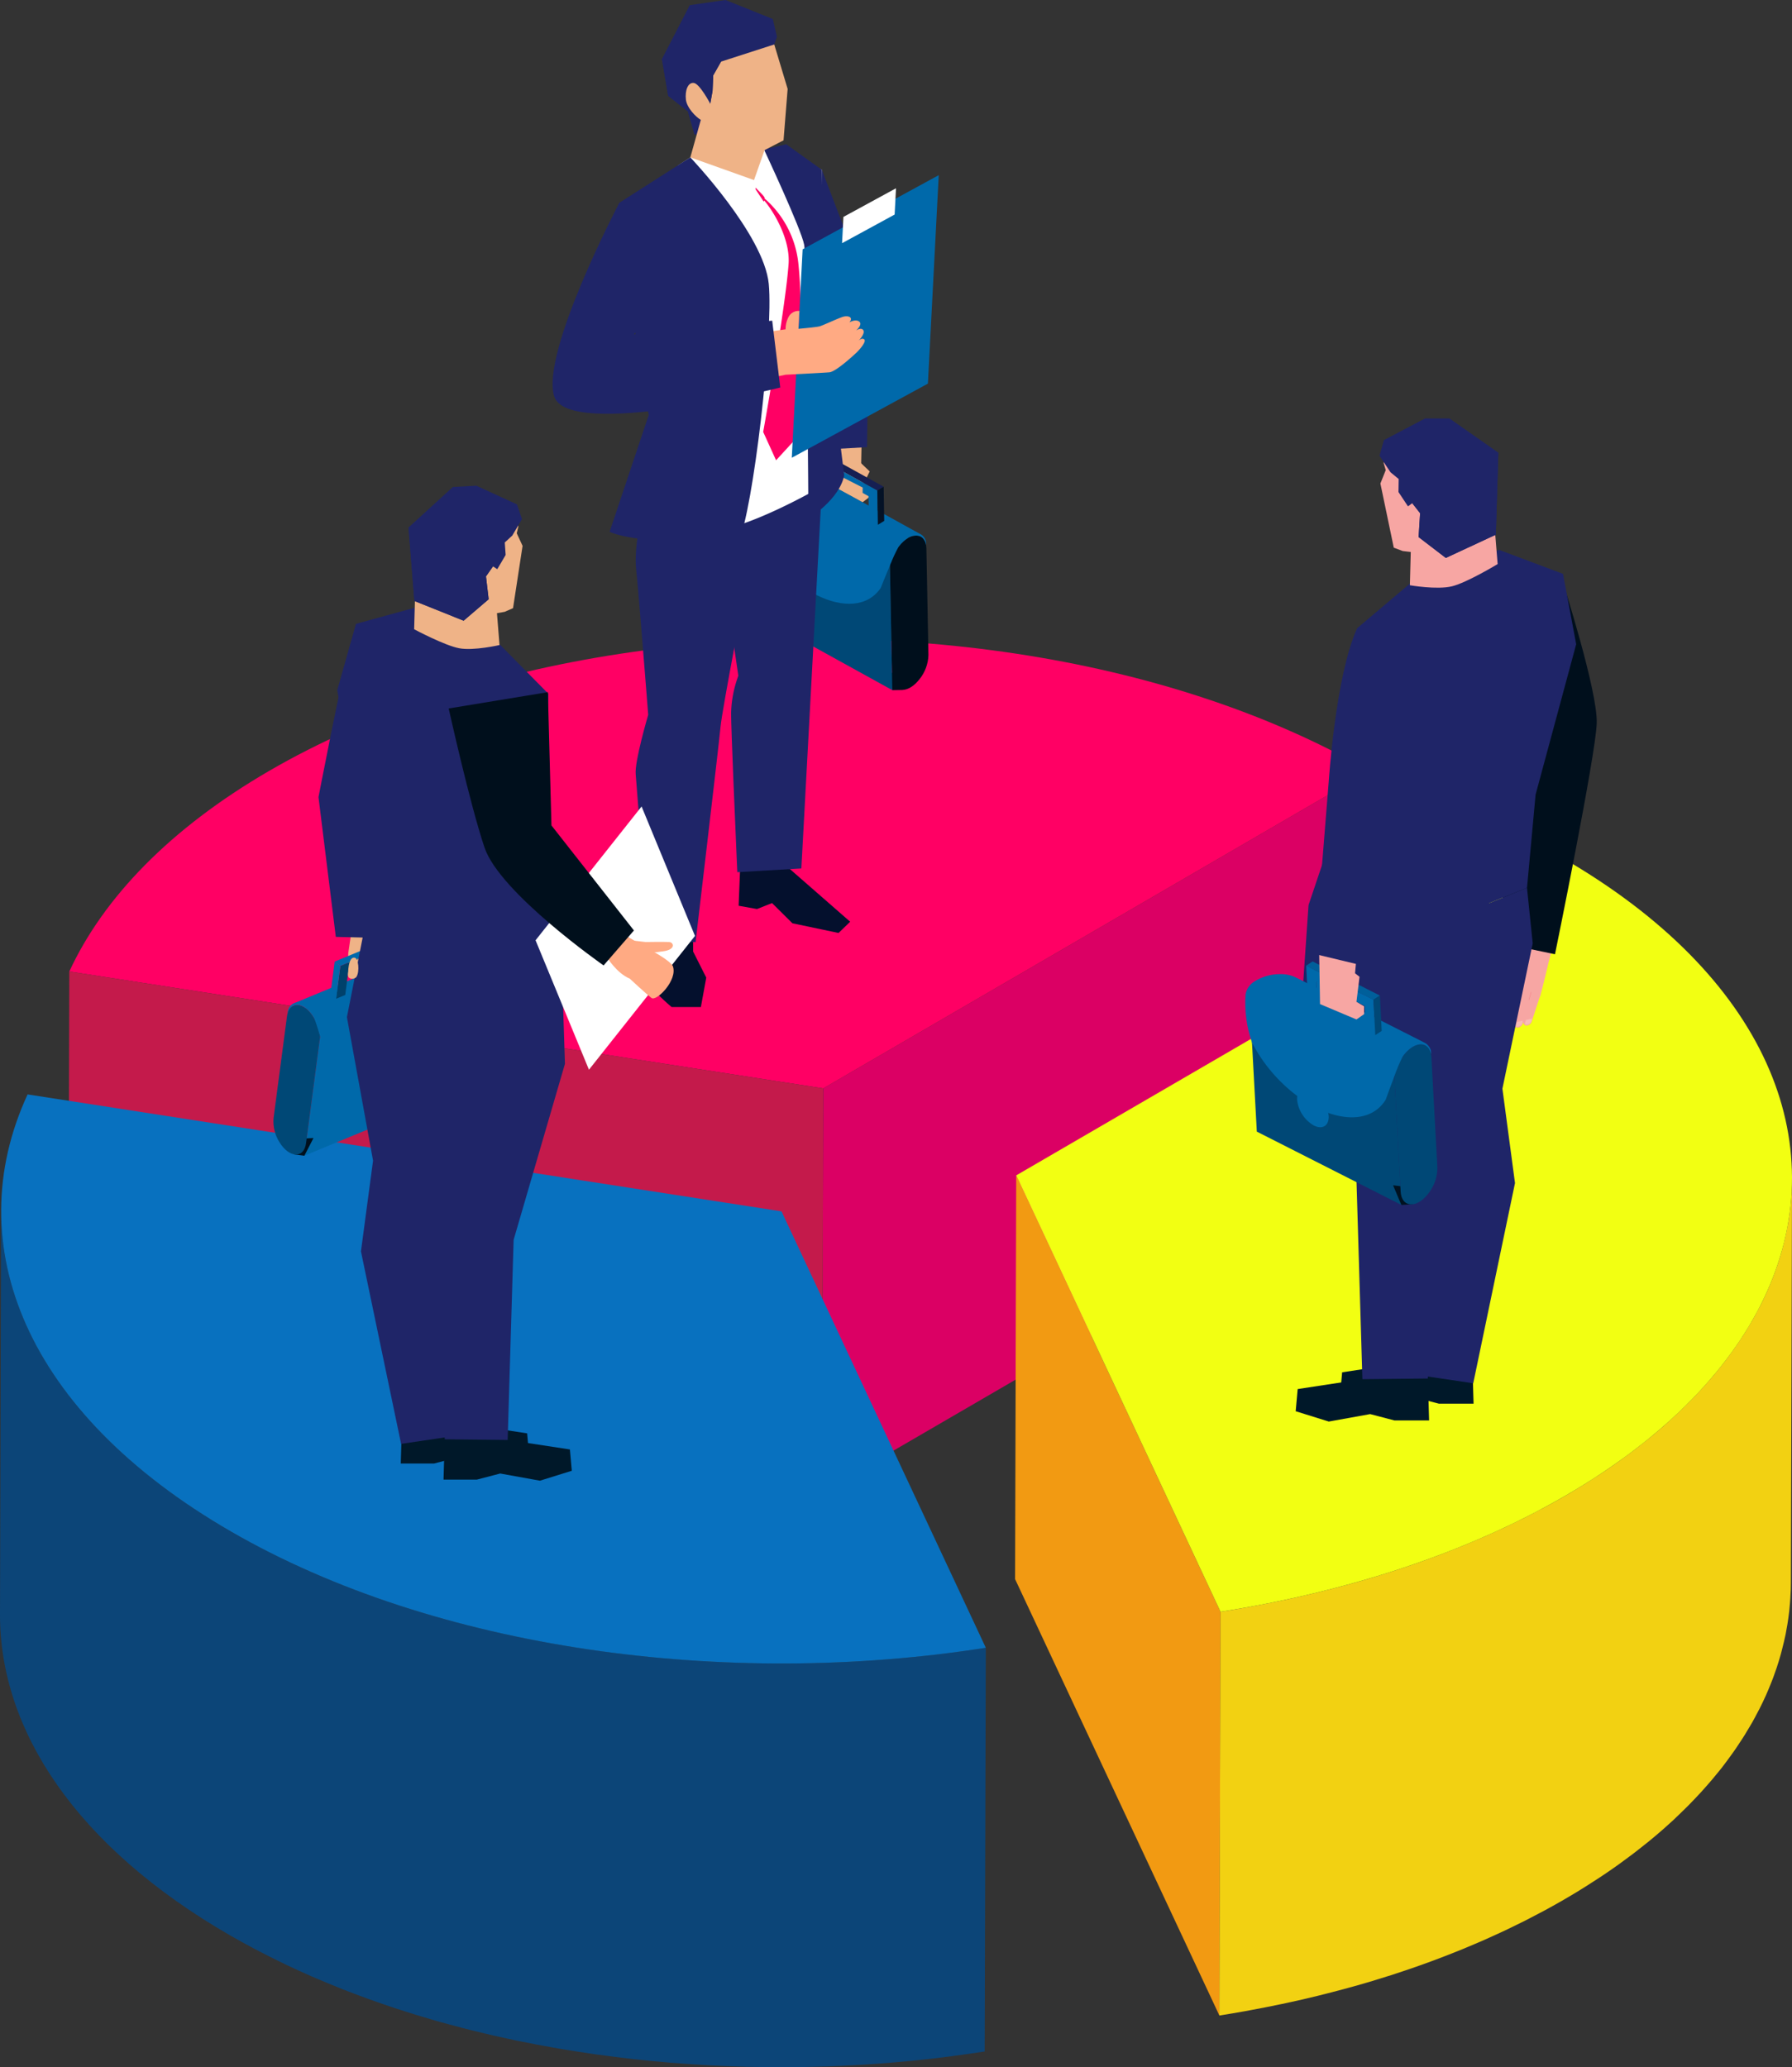 <svg id="Group_34369" data-name="Group 34369" xmlns="http://www.w3.org/2000/svg" xmlns:xlink="http://www.w3.org/1999/xlink" width="431.228" height="497.338" viewBox="0 0 431.228 497.338">
  <rect x="0" y="0" width="431.228" height="497.338" fill="#333333" stroke="none"/>
  <defs>
    <clipPath id="clip-path">
      <rect id="Rectangle_13396" data-name="Rectangle 13396" width="431.228" height="497.338" fill="none"/>
    </clipPath>
    <clipPath id="clip-path-3">
      <path id="Path_146125" data-name="Path 146125" d="M218.256,129.6a7.428,7.428,0,0,0-.854.664q-.28.258-.565.559a7.561,7.561,0,0,0-.551.654c-.032.041-.065.1-.106.157a10.249,10.249,0,0,0-1.735,3.668l-.3,0s0,.079,0,.216c0,.065,0,.145,0,.231l.006.274v.173c.005.108.005.209.01.318l0,.31c0,.1,0,.195,0,.281l.472,24.76-.652.314.734,3.865L217.21,166l-.006-.015c1.249-.034,2.768-.889,4.107-2.631a9.7,9.7,0,0,0,2.108-5.743l-.142-7.562-.2-10.536-.15-7.563a5.633,5.633,0,0,0-.072-.791v-.007a3.141,3.141,0,0,0-.632-1.5,1.651,1.651,0,0,0-.132-.156,2.284,2.284,0,0,0-.468-.361,2.044,2.044,0,0,0-.353-.167,2.428,2.428,0,0,0-.8-.129,4.109,4.109,0,0,0-2.216.761" fill="none"/>
    </clipPath>
    <linearGradient id="linear-gradient" x1="-5.331" y1="33.026" x2="-5.304" y2="33.026" gradientUnits="objectBoundingBox">
      <stop offset="0" stop-color="#004876"/>
      <stop offset="1" stop-color="#000f1c"/>
    </linearGradient>
    <clipPath id="clip-path-5">
      <path id="Path_146129" data-name="Path 146129" d="M181.688,147.8l33.038,18.241-.632-33.272-.2-.112-2.841-1.574L181.121,117.9Z" fill="none"/>
    </clipPath>
    <linearGradient id="linear-gradient-2" x1="-3.515" y1="10.573" x2="-3.495" y2="10.573" gradientUnits="objectBoundingBox">
      <stop offset="0" stop-color="#000f1c"/>
      <stop offset="1" stop-color="#004876"/>
    </linearGradient>
    <clipPath id="clip-path-6">
      <path id="Path_146130" data-name="Path 146130" d="M182.466,112.793a5.459,5.459,0,0,0-1.061.807,4.624,4.624,0,0,0-.662.788,3.242,3.242,0,0,0-.557,1.417,28.374,28.374,0,0,0,1.108,11.245c.025.052.05.1.074.15,3.6,7.451,9.453,13.156,15.242,16.016,6.14,3.041,12.192,2.883,15.335-1.78,0,0,1.1-2.778,2.21-5.417a42.945,42.945,0,0,1,2.025-4.387c.041-.061.074-.116.106-.157a7.561,7.561,0,0,1,.551-.654,7.432,7.432,0,0,1,.565-.559,6.264,6.264,0,0,1,.854-.664,3.492,3.492,0,0,1,3.014-.632,2.505,2.505,0,0,1,.353.167,2.068,2.068,0,0,1,.468.361,1.651,1.651,0,0,1,.132.156,3.141,3.141,0,0,1,.632,1.5,2.673,2.673,0,0,0-1.636-2.794l-8.464-4.673-1.558-.856-.007-.008-2.157-1.192-1.448-.8-.041-.018-.007-.008-3.818-2.108-.021-.009-3.474-1.92-.386-.213-.311-.169-1.557-.863-2.165-1.186-3.825-2.116a7.017,7.017,0,0,0-2.4-.767,10.363,10.363,0,0,0-1.542-.112,11.1,11.1,0,0,0-5.572,1.451" fill="none"/>
    </clipPath>
    <linearGradient id="linear-gradient-3" x1="-5.033" y1="8.812" x2="-5.006" y2="8.812" gradientUnits="objectBoundingBox">
      <stop offset="0" stop-color="#000f1c"/>
      <stop offset="1" stop-color="#0069aa"/>
    </linearGradient>
    <clipPath id="clip-path-8">
      <path id="Path_146133" data-name="Path 146133" d="M195.863,117.758l2.16,1.193-.092-5.689,11.062,6.11.092,5.688,2.159,1.193-.133-8.239-15.381-8.495Z" fill="none"/>
    </clipPath>
    <linearGradient id="linear-gradient-4" x1="-11.283" y1="24.078" x2="-11.225" y2="24.078" gradientUnits="objectBoundingBox">
      <stop offset="0" stop-color="#003151"/>
      <stop offset="1" stop-color="#0069aa"/>
    </linearGradient>
    <clipPath id="clip-path-10">
      <path id="Path_146135" data-name="Path 146135" d="M199.141,71.666l-.515,36.483,10.009-.57.524-36.924L197.764,40.844l-6.121-1.669a84.564,84.564,0,0,0,7.5,32.491" fill="none"/>
    </clipPath>
    <linearGradient id="linear-gradient-5" x1="-2.323" y1="14.857" x2="-2.309" y2="14.857" gradientUnits="objectBoundingBox">
      <stop offset="0" stop-color="#000f1c"/>
      <stop offset="1" stop-color="#1f2568"/>
    </linearGradient>
    <clipPath id="clip-path-12">
      <path id="Path_146138" data-name="Path 146138" d="M187.67,118.973l-15.479,6.222L176.37,153.7l1.3,8.854-.041.114c-.069.177-.2.546-.359,1.065l-.019.059a27.466,27.466,0,0,0-1.321,7.817c0,3.8,1.044,27.816,1.385,35.714.072,1.58.114,2.514.114,2.514l15.411-.9,3.9-72.314L197.8,117Z" fill="none"/>
    </clipPath>
    <linearGradient id="linear-gradient-6" x1="-6.724" y1="4.097" x2="-6.685" y2="4.097" xlink:href="#linear-gradient-5"/>
    <clipPath id="clip-path-14">
      <path id="Path_146140" data-name="Path 146140" d="M154.436,123.283s-1.93,8.705-1.351,13.726c.217,1.894.683,7.344,1.179,13.393.82,9.971,1.72,21.575,1.72,21.575s-3.31,11.2-3.009,14.295,3.009,40.372,3.009,40.372h11.4s5.6-47.342,5.992-51.681S179.72,140,179.72,140l4.438-9.438,4.277-8.634Z" fill="none"/>
    </clipPath>
    <linearGradient id="linear-gradient-7" x1="-4.245" y1="3.585" x2="-4.217" y2="3.585" xlink:href="#linear-gradient-5"/>
    <clipPath id="clip-path-16">
      <path id="Path_146142" data-name="Path 146142" d="M149.037,48.789a10.278,10.278,0,0,0-.623,4l7.692,47.062-9.409,28.1c7.132,3.211,30.982,2.557,30.982,2.557,3.576-7.744,8.473-50.381,7.316-62.218s-18.874-30.425-18.874-30.425Z" fill="none"/>
    </clipPath>
    <linearGradient id="linear-gradient-8" x1="-1.229" y1="9.271" x2="-1.219" y2="9.271" xlink:href="#linear-gradient-5"/>
    <clipPath id="clip-path-17">
      <path id="Path_146143" data-name="Path 146143" d="M183.841,35.949s8.988,19.175,9.672,22.931,1.024,65.9,1.024,65.9,7.473-4.591,8.612-10.433L197.8,71.02l-.035-30.176-8.573-6.135Z" fill="none"/>
    </clipPath>
    <linearGradient id="linear-gradient-9" x1="-5.656" y1="5.046" x2="-5.624" y2="5.046" xlink:href="#linear-gradient-5"/>
    <clipPath id="clip-path-19">
      <path id="Path_146145" data-name="Path 146145" d="M174.588,0l-8.609,1.243L159.286,14.2l1.514,8.87,4.723,3.706,1.594,5.541h.683l3.114-7.362.559-3.163.16-3.665,1.875-3.3,12.806-4.134.652-1.834-1-4.288Z" fill="none"/>
    </clipPath>
    <linearGradient id="linear-gradient-10" x1="-5.755" y1="15.39" x2="-5.718" y2="15.39" xlink:href="#linear-gradient-5"/>
    <clipPath id="clip-path-20">
      <path id="Path_146146" data-name="Path 146146" d="M160.8,23.069l4.723,3.706,1.594,5.541h.683l3.112-7.359.555-3.017.166-3.814,1.875-3.292-14.222-.626Z" fill="none"/>
    </clipPath>
    <linearGradient id="linear-gradient-11" x1="-11.2" y1="26.681" x2="-11.13" y2="26.681" xlink:href="#linear-gradient-5"/>
    <clipPath id="clip-path-22">
      <path id="Path_146150" data-name="Path 146150" d="M193.147,59.979l-2.611,50.152,32.757-17.839L225.9,42.14Z" fill="none"/>
    </clipPath>
    <linearGradient id="linear-gradient-12" x1="-5.387" y1="6.695" x2="-5.359" y2="6.695" xlink:href="#linear-gradient-3"/>
    <clipPath id="clip-path-24">
      <path id="Path_146153" data-name="Path 146153" d="M133.359,95.345c3.267,10.573,54.407-2.112,54.407-2.112l-1.942-16.091-33.288,3.311,4.667-6.282-8.166-25.382s-18.944,35.983-15.678,46.556" fill="none"/>
    </clipPath>
    <linearGradient id="linear-gradient-13" x1="-1.891" y1="6.777" x2="-1.876" y2="6.777" xlink:href="#linear-gradient-5"/>
    <clipPath id="clip-path-26">
      <path id="Path_146155" data-name="Path 146155" d="M80.546,244.937l-2.894,1.2-.207.085-4.2,31.825,33.637-13.917,3.773-28.6Z" fill="none"/>
    </clipPath>
    <linearGradient id="linear-gradient-14" x1="-1.531" y1="6.429" x2="-1.509" y2="6.429" xlink:href="#linear-gradient-3"/>
    <clipPath id="clip-path-28">
      <path id="Path_146157" data-name="Path 146157" d="M69.223,243.73a5.191,5.191,0,0,0-.159.751l-.955,7.235L66.78,261.794l-.955,7.236a9.336,9.336,0,0,0,1.4,5.733c2.358,3.88,5.926,4.032,6.422.27L74.6,267.8l1.33-10.078.954-7.235c.077-.58.244-1.844.244-1.844-.1-.005-.194-.019-.289-.027a10.084,10.084,0,0,0-1.351-3.861c-1.211-1.993-2.739-3-4.007-3a2.367,2.367,0,0,0-2.256,1.978" fill="none"/>
    </clipPath>
    <linearGradient id="linear-gradient-15" x1="-1.387" y1="17.022" x2="-1.36" y2="17.022" xlink:href="#linear-gradient-2"/>
    <clipPath id="clip-path-29">
      <path id="Path_146158" data-name="Path 146158" d="M83.6,246.726h0l-3.475,1.437Zm17.264-17.812-29.765,12.31a2.58,2.58,0,0,0-1.873,2.5c.853-2.958,4.083-2.575,6.259,1.022.681,1.113,3.092,10.019,3.092,10.019,4.891,9.367,22.2,3.539,30.93-10.481a27.291,27.291,0,0,0,2.276-10.662,4.237,4.237,0,0,0-1.858-3.137,10.863,10.863,0,0,0-6.337-2.056,7.15,7.15,0,0,0-2.724.483" fill="none"/>
    </clipPath>
    <linearGradient id="linear-gradient-16" x1="-1.365" y1="6.336" x2="-1.344" y2="6.336" xlink:href="#linear-gradient-3"/>
    <clipPath id="clip-path-31">
      <rect id="Rectangle_13355" data-name="Rectangle 13355" width="18.044" height="15.419" transform="translate(79.515 224.866)" fill="none"/>
    </clipPath>
    <clipPath id="clip-path-33">
      <rect id="Rectangle_13348" data-name="Rectangle 13348" width="2.067" height="6.497" transform="translate(92.978 228.216)" fill="none"/>
    </clipPath>
    <clipPath id="clip-path-34">
      <rect id="Rectangle_13350" data-name="Rectangle 13350" width="17.027" height="7.536" transform="translate(80.532 224.866)" fill="none"/>
    </clipPath>
    <clipPath id="clip-path-35">
      <path id="Path_146161" data-name="Path 146161" d="M97.558,225.92l-1.365-1.054-15.661,6.482L81.9,232.4Z" fill="none"/>
    </clipPath>
    <linearGradient id="linear-gradient-17" x1="-9.592" y1="15.806" x2="-9.479" y2="15.806" xlink:href="#linear-gradient-3"/>
    <clipPath id="clip-path-36">
      <rect id="Rectangle_13351" data-name="Rectangle 13351" width="16.678" height="14.365" transform="translate(80.88 225.92)" fill="none"/>
    </clipPath>
    <clipPath id="clip-path-37">
      <rect id="Rectangle_13353" data-name="Rectangle 13353" width="2.382" height="8.937" transform="translate(79.515 231.348)" fill="none"/>
    </clipPath>
    <clipPath id="clip-path-38">
      <path id="Path_146163" data-name="Path 146163" d="M81.9,232.4l-1.365-1.054-1.018,7.883,1.366,1.054Z" fill="none"/>
    </clipPath>
    <linearGradient id="linear-gradient-18" x1="-8.375" y1="85.875" x2="-8.265" y2="85.875" xlink:href="#linear-gradient-3"/>
    <clipPath id="clip-path-39">
      <path id="Path_146164" data-name="Path 146164" d="M76.642,191.78,80.809,225.4l11.473.289-.8-32.33-.367-14.98-6.766-23.638c-2.767,11.407-7.706,37.037-7.706,37.037" fill="none"/>
    </clipPath>
    <linearGradient id="linear-gradient-19" x1="-1.342" y1="4.863" x2="-1.32" y2="4.863" xlink:href="#linear-gradient-5"/>
    <clipPath id="clip-path-41">
      <path id="Path_146169" data-name="Path 146169" d="M83.481,244.712l6.29,34.522-2.912,21.832,9.66,46.311,11.644-1.72,6.875-112.169L87.932,222.214Z" fill="none"/>
    </clipPath>
    <linearGradient id="linear-gradient-20" x1="-2.645" y1="2.198" x2="-2.614" y2="2.198" xlink:href="#linear-gradient-5"/>
    <clipPath id="clip-path-42">
      <path id="Path_146170" data-name="Path 146170" d="M94.143,242.6a30.332,30.332,0,0,0,10.739,17.268l1.436,1.144.057,6.969.64,78.292,15.151.161,1.434-48.148,12.35-42.343-.784-24.6-41.039-8.369Z" fill="none"/>
    </clipPath>
    <linearGradient id="linear-gradient-21" x1="-2.251" y1="2.222" x2="-2.227" y2="2.222" xlink:href="#linear-gradient-5"/>
    <clipPath id="clip-path-43">
      <path id="Path_146171" data-name="Path 146171" d="M85.661,150.094l-4.5,15.934,6.214,35.506-.128,24.03,12.106,3.747a47.411,47.411,0,0,0,34.814,3.333l3.217-.934-6.546-27.431,1.128-37.364-11.8-11.966L100.922,145.9Z" fill="none"/>
    </clipPath>
    <linearGradient id="linear-gradient-22" x1="-0.652" y1="5.277" x2="-0.642" y2="5.277" xlink:href="#linear-gradient-5"/>
    <clipPath id="clip-path-45">
      <path id="Path_146174" data-name="Path 146174" d="M108.98,117.159l-10.688,9.767,1.431,17.657,11.841,4.747,6.024-5.154-.641-5.5,1.654-2.364.037-.052,1.022.681,2.017-3.423-.208-3.006,1.8-1.657,2.344-3.966-1.215-3.545-9.775-4.493Z" fill="none"/>
    </clipPath>
    <linearGradient id="linear-gradient-23" x1="-3.357" y1="11.245" x2="-3.322" y2="11.245" xlink:href="#linear-gradient-5"/>
    <clipPath id="clip-path-46">
      <path id="Path_146175" data-name="Path 146175" d="M99.723,144.583l11.841,4.747,6.024-5.154-.641-5.5,1.654-2.364-.888-3.212-19.341-5.849Z" fill="none"/>
    </clipPath>
    <linearGradient id="linear-gradient-24" x1="-4.572" y1="16.022" x2="-4.526" y2="16.022" xlink:href="#linear-gradient-5"/>
    <clipPath id="clip-path-48">
      <path id="Path_146180" data-name="Path 146180" d="M107.974,170.447s5.046,22.826,8.616,33.447c3.68,10.939,28.658,28.377,28.658,28.377l7.3-8.414-19.847-25.273-.862-32.06Z" fill="none"/>
    </clipPath>
    <linearGradient id="linear-gradient-25" x1="-1.217" y1="4.263" x2="-1.204" y2="4.263" gradientUnits="objectBoundingBox">
      <stop offset="0" stop-color="#1f2568"/>
      <stop offset="1" stop-color="#000f1c"/>
    </linearGradient>
    <clipPath id="clip-path-50">
      <rect id="Rectangle_13367" data-name="Rectangle 13367" width="1.732" height="1.5" transform="translate(360.796 244.417)" fill="none"/>
    </clipPath>
    <clipPath id="clip-path-51">
      <rect id="Rectangle_13368" data-name="Rectangle 13368" width="1.733" height="1.501" transform="translate(362.617 246.021)" fill="none"/>
    </clipPath>
    <clipPath id="clip-path-52">
      <rect id="Rectangle_13369" data-name="Rectangle 13369" width="1.732" height="1.501" transform="translate(364.794 245.528)" fill="none"/>
    </clipPath>
    <clipPath id="clip-path-53">
      <rect id="Rectangle_13370" data-name="Rectangle 13370" width="1.733" height="1.501" transform="translate(366.97 245.035)" fill="none"/>
    </clipPath>
    <clipPath id="clip-path-54">
      <path id="Path_146193" data-name="Path 146193" d="M350.1,140.8l14.9,35.22-4.2,50.769,13.394,2.79s9.815-47.867,10.044-55.616-8.165-33.933-8.165-33.933Z" fill="none"/>
    </clipPath>
    <linearGradient id="linear-gradient-26" x1="-3.329" y1="5.425" x2="-3.319" y2="5.425" xlink:href="#linear-gradient-25"/>
    <clipPath id="clip-path-56">
      <path id="Path_146196" data-name="Path 146196" d="M336.357,226.141l6.055,104.866,12.111,1.789,10.046-48.167-3.028-22.707,7.294-34.955-1.377-13.35Z" fill="none"/>
    </clipPath>
    <linearGradient id="linear-gradient-27" x1="-10.356" y1="2.381" x2="-10.326" y2="2.381" xlink:href="#linear-gradient-5"/>
    <clipPath id="clip-path-57">
      <path id="Path_146197" data-name="Path 146197" d="M314.888,217.747,313.512,237.7l12.845,44.038,1.491,50.078,15.757-.168.667-81.429.059-7.246,1.493-1.19a31.551,31.551,0,0,0,11.17-17.961l1.431-6.568Z" fill="none"/>
    </clipPath>
    <linearGradient id="linear-gradient-28" x1="-6.98" y1="2.445" x2="-6.958" y2="2.445" xlink:href="#linear-gradient-5"/>
    <clipPath id="clip-path-58">
      <path id="Path_146198" data-name="Path 146198" d="M339.935,139.854l-13.348,11.285-2.34,38.808-9.359,27.8,3.246,1.269a49.309,49.309,0,0,0,36.374-.183l12.95-5.216,2.066-22.431,9.77-36.194-3.165-16.927-15.413-5.78Z" fill="none"/>
    </clipPath>
    <linearGradient id="linear-gradient-29" x1="-4.889" y1="3.998" x2="-4.874" y2="3.998" xlink:href="#linear-gradient-5"/>
    <clipPath id="clip-path-60">
      <path id="Path_146201" data-name="Path 146201" d="M342.924,100.674l-9.9,5.214-1.063,3.75,2.655,3.988,1.965,1.62-.049,3.133,2.287,3.442,1.024-.765.041.053,1.85,2.362-.358,5.745,6.544,5.014,12.033-5.592.605-19.738L348.8,100.674Z" fill="none"/>
    </clipPath>
    <linearGradient id="linear-gradient-30" x1="-11.608" y1="11.821" x2="-11.573" y2="11.821" xlink:href="#linear-gradient-5"/>
    <clipPath id="clip-path-61">
      <path id="Path_146202" data-name="Path 146202" d="M340.626,117.722l-.742,3.387,1.85,2.362-.358,5.745,6.544,5.014,12.033-5.592.605-19.738Z" fill="none"/>
    </clipPath>
    <linearGradient id="linear-gradient-31" x1="-16.44" y1="15.335" x2="-16.392" y2="15.335" xlink:href="#linear-gradient-5"/>
    <clipPath id="clip-path-62">
      <path id="Path_146203" data-name="Path 146203" d="M302.441,272.252l34.782,17.635-1.863-34.338-.214-.108-2.992-1.522L300.767,241.4Z" fill="none"/>
    </clipPath>
    <linearGradient id="linear-gradient-32" x1="-8.25" y1="5.278" x2="-8.223" y2="5.278" xlink:href="#linear-gradient-2"/>
    <clipPath id="clip-path-64">
      <path id="Path_146205" data-name="Path 146205" d="M337.574,254.137a10.815,10.815,0,0,0-1.762,4.014c-.1,0-.209.007-.31.005l.108,1.989.423,7.806.59,10.874.423,7.808c.221,4.058,4.044,4.191,6.883.239a10,10,0,0,0,1.963-6.007l-.424-7.807-.589-10.874-.424-7.806a5.46,5.46,0,0,0-.109-.816,2.51,2.51,0,0,0-2.451-2.306c-1.319,0-2.937.954-4.321,2.881" fill="none"/>
    </clipPath>
    <linearGradient id="linear-gradient-33" x1="-31.977" y1="6.218" x2="-31.882" y2="6.218" xlink:href="#linear-gradient-2"/>
    <clipPath id="clip-path-65">
      <path id="Path_146206" data-name="Path 146206" d="M301.971,236.065a4.562,4.562,0,0,0-2.247,3.2,29.237,29.237,0,0,0,1.556,11.568v.007a37.941,37.941,0,0,0,10.9,12.854,28.223,28.223,0,0,0,7.468,4.065,19.272,19.272,0,0,0,2.856.777c4.6.873,8.653-.276,10.95-3.954,0,0,1.033-2.909,2.087-5.672a.024.024,0,0,0,.007-.014,43.237,43.237,0,0,1,1.949-4.632c.036-.05.058-.094.087-.13.123-.168.24-.328.363-.48a9.67,9.67,0,0,1,.706-.778c1.585-1.571,3.308-1.992,4.457-1.295.007,0,.007.008.007.008a1.518,1.518,0,0,1,.334.247.961.961,0,0,1,.153.153,1.885,1.885,0,0,1,.276.364,3.131,3.131,0,0,1,.371.806c.036.124.073.262.1.4a2.31,2.31,0,0,0-.1-1.07,3.184,3.184,0,0,0-1.694-1.759l-4.922-2.494-5.264-2.669-1.636-.828-2.275-1.156-.845-.421-9.167-4.647-.662-.334-.974-.495-2.276-1.155-.908-.466-1.847-.93a8.29,8.29,0,0,0-3.711-.774,11.5,11.5,0,0,0-6.1,1.7" fill="none"/>
    </clipPath>
    <linearGradient id="linear-gradient-34" x1="-6.674" y1="7.503" x2="-6.651" y2="7.503" xlink:href="#linear-gradient-3"/>
    <clipPath id="clip-path-66">
      <path id="Path_146207" data-name="Path 146207" d="M312.133,264.6a8.155,8.155,0,0,0,4.031,6.182c2.1,1.065,3.7.022,3.57-2.327a8.159,8.159,0,0,0-4.032-6.183,3.452,3.452,0,0,0-1.546-.418c-1.281,0-2.117,1.021-2.023,2.746" fill="none"/>
    </clipPath>
    <linearGradient id="linear-gradient-35" x1="-39.893" y1="23.561" x2="-39.765" y2="23.561" xlink:href="#linear-gradient-3"/>
    <clipPath id="clip-path-68">
      <rect id="Rectangle_13393" data-name="Rectangle 13393" width="18.176" height="17.731" transform="translate(314.318 231.307)" fill="none"/>
    </clipPath>
    <clipPath id="clip-path-70">
      <rect id="Rectangle_13386" data-name="Rectangle 13386" width="1.847" height="6.885" transform="translate(316.726 235.093)" fill="none"/>
    </clipPath>
    <clipPath id="clip-path-71">
      <path id="Path_146208" data-name="Path 146208" d="M316.726,236.107l1.545-1.014.3,5.871-1.545,1.014Z" fill="none"/>
    </clipPath>
    <linearGradient id="linear-gradient-36" x1="-171.483" y1="38.089" x2="-170.941" y2="38.089" xlink:href="#linear-gradient-3"/>
    <clipPath id="clip-path-72">
      <rect id="Rectangle_13387" data-name="Rectangle 13387" width="17.739" height="9.227" transform="translate(314.318 231.307)" fill="none"/>
    </clipPath>
    <clipPath id="clip-path-73">
      <rect id="Rectangle_13389" data-name="Rectangle 13389" width="16.631" height="16.717" transform="translate(314.318 232.321)" fill="none"/>
    </clipPath>
    <clipPath id="clip-path-74">
      <path id="Path_146210" data-name="Path 146210" d="M330.512,240.534l.437,8.5-2.273-1.153-.3-5.871-11.648-5.907.3,5.871-2.272-1.153-.438-8.5Z" fill="none"/>
    </clipPath>
    <linearGradient id="linear-gradient-37" x1="-18.9" y1="15.853" x2="-18.839" y2="15.853" xlink:href="#linear-gradient-3"/>
    <clipPath id="clip-path-75">
      <rect id="Rectangle_13391" data-name="Rectangle 13391" width="1.982" height="9.517" transform="translate(330.512 239.521)" fill="none"/>
    </clipPath>
    <clipPath id="clip-path-76">
      <path id="Path_146211" data-name="Path 146211" d="M330.512,240.534l1.545-1.013.437,8.5-1.545,1.014Z" fill="none"/>
    </clipPath>
    <linearGradient id="linear-gradient-38" x1="-166.757" y1="27.09" x2="-166.253" y2="27.09" xlink:href="#linear-gradient-2"/>
    <clipPath id="clip-path-77">
      <path id="Path_146213" data-name="Path 146213" d="M319.739,188.129l-3.325,41.4,11.661,2.8,6.95-39.513,2.659-15.831-11.1-25.834c-5.229,11.435-6.843,36.986-6.843,36.986" fill="none"/>
    </clipPath>
    <linearGradient id="linear-gradient-39" x1="-7.191" y1="4.142" x2="-7.167" y2="4.142" xlink:href="#linear-gradient-5"/>
  </defs>
  <g id="Group_34368" data-name="Group 34368" clip-path="url(#clip-path)">
    <path id="Path_146117" data-name="Path 146117" d="M329.517,185.488l-.275,97.13L197.828,358.987l.276-97.13Z" fill="#db0064"/>
    <g id="Group_34201" data-name="Group 34201">
      <g id="Group_34200" data-name="Group 34200" clip-path="url(#clip-path)">
        <path id="Path_146118" data-name="Path 146118" d="M329.517,185.488,198.1,261.857,16.676,233.73c8.173-17.672,24.18-34.368,48.052-48.241,24.206-14.066,53.46-23.456,84.425-28.185,62.244-9.492,131.379-.1,180.364,28.184" fill="#ff0064"/>
        <path id="Path_146119" data-name="Path 146119" d="M198.1,261.857l-.275,97.13L16.4,330.86l.275-97.13Z" fill="#c41a4b"/>
        <path id="Path_146120" data-name="Path 146120" d="M293.706,387.772l-.275,97.13L244.27,379.91l.275-97.13Z" fill="#f29a12"/>
        <path id="Path_146121" data-name="Path 146121" d="M431.144,286.414c-.016.339-.03.677-.051,1.016q-.082,1.311-.221,2.62c-.017.168-.028.335-.047.5-.116,1.035-.262,2.069-.43,3.1-.047.29-.1.579-.156.869-.133.758-.278,1.516-.44,2.273-.072.342-.149.684-.227,1.026-.172.749-.36,1.5-.559,2.245-.079.294-.152.589-.234.883-.288,1.023-.6,2.045-.935,3.064-.045.136-.1.271-.143.407q-.463,1.365-.985,2.724c-.085.221-.173.442-.261.662-.395,1-.806,1.992-1.25,2.983q-.739,1.647-1.57,3.28c-.182.36-.386.716-.574,1.074-.386.732-.769,1.465-1.182,2.193-.155.273-.324.544-.483.817-.442.759-.892,1.515-1.363,2.269-.233.372-.478.743-.719,1.115-.424.654-.855,1.307-1.3,1.958-.271.4-.548.788-.827,1.181q-.675.951-1.383,1.9c-.289.385-.578.771-.875,1.155-.43.557-.878,1.109-1.325,1.662-.429.531-.858,1.062-1.3,1.589s-.909,1.055-1.371,1.58-.92,1.048-1.4,1.568-.973,1.041-1.467,1.559-.983,1.034-1.49,1.546-1.035,1.025-1.56,1.536-1.047,1.018-1.586,1.523q-1.14,1.07-2.326,2.125c-.193.171-.378.344-.572.515q-1.533,1.347-3.146,2.671c-.28.232-.57.46-.855.69q-1.233,1-2.51,1.986-.539.417-1.085.83-1.336,1.011-2.719,2.006c-.277.2-.548.4-.828.6q-1.788,1.271-3.654,2.517c-.29.193-.589.383-.882.576q-1.471.969-2.988,1.923-.621.389-1.251.776c-1.242.765-2.494,1.525-3.782,2.274q-2.313,1.344-4.687,2.629c-.526.285-1.065.557-1.6.838-1.065.565-2.129,1.13-3.21,1.678-.646.327-1.3.64-1.954.961-.984.484-1.967.971-2.964,1.441-.7.333-1.418.653-2.128.979-.962.441-1.923.883-2.9,1.311-.744.327-1.5.644-2.248.965-.955.407-1.911.814-2.876,1.21-.775.317-1.557.625-2.338.935-.959.38-1.92.759-2.888,1.128-.8.3-1.6.6-2.4.9q-1.452.534-2.914,1.054-1.223.432-2.457.85-1.47.5-2.953.987-1.044.34-2.094.672c-2.456.779-4.93,1.532-7.431,2.241-.26.074-.524.142-.785.215q-3.5.982-7.066,1.87c-.531.134-1.06.27-1.593.4q-3.792.927-7.636,1.755c-.5.106-1,.206-1.5.311q-3.529.738-7.1,1.393c-.415.076-.826.158-1.242.232q-3.073.551-6.172,1.041l-.275,97.13q3.1-.488,6.172-1.041c.136-.024.275-.045.411-.069.279-.05.552-.112.83-.163q3.568-.654,7.1-1.394c.5-.1,1-.2,1.5-.311q3.846-.825,7.638-1.754c.532-.131,1.061-.266,1.591-.4q3.56-.894,7.068-1.871c.261-.073.524-.141.785-.215q3.751-1.065,7.43-2.241c.279-.088.565-.165.843-.254.421-.135.833-.281,1.252-.418q1.483-.484,2.953-.987,1.233-.42,2.457-.851,1.464-.516,2.914-1.053c.8-.3,1.606-.592,2.4-.9.969-.368,1.929-.747,2.889-1.127.781-.31,1.563-.618,2.337-.936.966-.395,1.921-.8,2.876-1.21.751-.32,1.505-.637,2.249-.965.971-.427,1.93-.867,2.889-1.307.714-.327,1.432-.649,2.139-.983.994-.47,1.974-.955,2.955-1.438.653-.322,1.312-.636,1.959-.963,1.082-.548,2.146-1.113,3.211-1.678.53-.281,1.069-.553,1.594-.838q2.373-1.287,4.688-2.63,1.359-.789,2.685-1.592c.372-.225.729-.455,1.1-.681q.629-.387,1.25-.777,1.52-.952,2.989-1.922c.293-.193.592-.383.882-.577q1.865-1.245,3.654-2.516c.28-.2.55-.4.828-.6q1.382-1,2.718-2.006.547-.414,1.085-.83,1.278-.987,2.511-1.986c.284-.23.574-.459.855-.69q1.611-1.326,3.147-2.673c.192-.169.375-.34.566-.509.612-.544,1.225-1.088,1.818-1.637.176-.163.338-.329.513-.492.539-.505,1.062-1.015,1.586-1.524s1.05-1.02,1.559-1.535,1-1.029,1.491-1.546.988-1.037,1.466-1.559.935-1.043,1.4-1.567.927-1.053,1.374-1.583.87-1.054,1.3-1.583c.291-.359.6-.715.883-1.076.154-.2.3-.4.447-.591.3-.384.584-.768.873-1.153q.708-.946,1.385-1.9c.278-.392.554-.784.824-1.178.447-.651.879-1.3,1.3-1.961.241-.371.486-.741.719-1.114.47-.751.919-1.507,1.36-2.263.16-.275.33-.548.486-.824.031-.053.064-.106.094-.159.38-.673.728-1.349,1.084-2.025.19-.361.394-.719.578-1.081q.828-1.633,1.569-3.28c.445-.991.856-1.986,1.251-2.983.088-.221.175-.441.26-.662.076-.2.159-.394.233-.591.266-.709.511-1.421.753-2.133.046-.136.1-.271.143-.407.339-1.019.647-2.041.934-3.064.083-.294.156-.589.235-.883q.3-1.122.558-2.245.119-.513.228-1.027c.055-.259.121-.517.173-.777.1-.5.179-1,.267-1.495.051-.29.108-.579.156-.869.167-1.034.313-2.068.43-3.1.019-.167.029-.335.047-.5q.137-1.309.221-2.621c.021-.338.035-.677.051-1.015.017-.379.046-.758.057-1.136q.024-.828.026-1.657l.276-97.129c0,.931-.04,1.861-.084,2.792" fill="#f2d112"/>
        <path id="Path_146122" data-name="Path 146122" d="M375.969,206.4c48.984,28.281,65.419,68.3,49.235,104.387-8.053,17.946-24.166,34.922-48.372,48.989-23.881,13.878-52.655,23.2-83.125,27.991L244.546,282.78Z" fill="#f2ff12"/>
        <path id="Path_146123" data-name="Path 146123" d="M229.281,494.652c2.567-.336,5.127-.692,7.671-1.092l.277-97.129c-2.545.4-5.107.755-7.674,1.091-.67.088-1.343.173-2.015.256q-3.469.432-6.959.79c-.3.031-.608.068-.914.1-.48.048-.963.087-1.446.132-1.388.13-2.78.256-4.172.368-.683.055-1.367.1-2.05.153q-1.8.133-3.606.25-1.107.069-2.217.129-1.746.1-3.5.176-1.116.051-2.233.094c-.782.03-1.565.051-2.348.075-2.744.084-5.49.143-8.236.158l-.362.005c-2.832.012-5.664-.026-8.5-.088-.642-.014-1.284-.028-1.926-.046-2.705-.075-5.41-.175-8.11-.318-.283-.015-.565-.037-.849-.052q-3.721-.207-7.431-.505c-.636-.051-1.274-.1-1.912-.154q-4.008-.34-8-.775c-.4-.045-.8-.1-1.194-.142q-3.549-.406-7.071-.9c-.6-.082-1.2-.162-1.8-.248q-4.068-.585-8.1-1.276c-.506-.087-1.01-.182-1.518-.272q-3.678-.652-7.321-1.392c-.465-.1-.933-.182-1.4-.279-.624-.131-1.244-.269-1.866-.4q-1.77-.381-3.529-.781c-.692-.158-1.38-.323-2.069-.486q-1.654-.393-3.3-.8-1.058-.264-2.109-.537-1.636-.423-3.258-.867c-.677-.185-1.354-.368-2.029-.557-.9-.254-1.795-.518-2.69-.78-1.033-.3-2.065-.606-3.09-.919-.86-.264-1.714-.536-2.569-.808-1.009-.321-2.018-.644-3.02-.977q-1.281-.426-2.554-.868-1.48-.51-2.951-1.035-1.266-.455-2.521-.924-1.455-.541-2.9-1.1c-.73-.283-1.454-.57-2.178-.86q-2.635-1.052-5.222-2.162c-.393-.169-.794-.33-1.184-.5q-3.1-1.355-6.129-2.8c-.513-.244-1.018-.5-1.528-.744q-2.348-1.14-4.644-2.33c-.565-.292-1.13-.584-1.69-.881-1.959-1.04-3.9-2.1-5.8-3.2C18.633,347.129.2,319.152.275,291.217L0,388.347c-.079,27.935,18.356,55.912,55.278,77.229,1.9,1.1,3.843,2.156,5.8,3.2.56.3,1.125.588,1.69.881q2.3,1.191,4.644,2.33c.511.247,1.015.5,1.53.744q3.027,1.439,6.128,2.8c.391.17.79.332,1.183.5q2.586,1.11,5.222,2.162c.316.126.62.264.937.388.411.162.83.312,1.243.472q1.443.558,2.9,1.1c.837.311,1.675.62,2.52.923q1.467.528,2.952,1.036c.849.292,1.7.584,2.552.868,1,.333,2.011.656,3.021.977.854.272,1.708.544,2.569.807,1.025.314,2.056.617,3.089.919.6.176,1.19.362,1.792.533.3.085.6.163.9.247.675.19,1.353.373,2.029.558q1.625.441,3.259.867,1.052.271,2.109.537,1.643.411,3.3.8c.69.164,1.377.328,2.069.487,1.173.269,2.349.526,3.529.781.623.134,1.243.273,1.867.4.173.037.344.077.518.112.291.061.586.108.878.168q3.642.741,7.322,1.392c.507.09,1.011.184,1.519.272q4.029.691,8.1,1.276c.229.033.455.075.683.108.369.052.742.089,1.111.14q3.523.486,7.07.9c.4.045.8.1,1.194.141q3.987.441,8,.776c.272.023.541.056.815.079.364.03.731.046,1.1.074q3.71.294,7.431.505c.283.016.565.037.847.052,2.7.143,5.406.243,8.112.319.3.008.608.028.912.036.338.008.676,0,1.013.01,2.831.062,5.663.1,8.5.087.119,0,.24,0,.36,0,2.748-.015,5.492-.074,8.237-.158.352-.011.7-.009,1.056-.021.431-.014.861-.038,1.292-.054.743-.028,1.489-.06,2.233-.094q1.748-.078,3.495-.176,1.109-.062,2.218-.129,1.8-.114,3.605-.25c.683-.051,1.367-.1,2.05-.153,1.394-.112,2.784-.238,4.174-.368.481-.046.964-.085,1.445-.132l.243-.022c.224-.022.446-.053.67-.076q3.492-.354,6.959-.79,1.009-.124,2.017-.256" fill="#0c4578"/>
        <path id="Path_146124" data-name="Path 146124" d="M188.068,291.439l49.16,104.992c-62.577,9.823-132.342.5-181.672-27.984S-10.114,299.58,6.64,263.3Z" fill="#0871bf"/>
      </g>
    </g>
    <g id="Group_34203" data-name="Group 34203">
      <g id="Group_34202" data-name="Group 34202" clip-path="url(#clip-path-3)">
        <rect id="Rectangle_13321" data-name="Rectangle 13321" width="37.513" height="10.758" transform="matrix(0.035, -0.999, 0.999, 0.035, 212.685, 165.994)" fill="url(#linear-gradient)"/>
      </g>
    </g>
    <g id="Group_34205" data-name="Group 34205">
      <g id="Group_34204" data-name="Group 34204" clip-path="url(#clip-path)">
        <path id="Path_146126" data-name="Path 146126" d="M206.248,110.521l3.039,2.9-1.392,2.816-2.727-1.361Z" fill="#efb387"/>
        <path id="Path_146127" data-name="Path 146127" d="M201.967,105.484l-1.886,4.189-.248,7.041,7.645,3.908-.267-7.766.128-6.816Z" fill="#efb387"/>
        <path id="Path_146128" data-name="Path 146128" d="M207.555,120.854l2.063-1.574-3.011-1.319Z" fill="#efb387"/>
      </g>
    </g>
    <g id="Group_34207" data-name="Group 34207">
      <g id="Group_34206" data-name="Group 34206" clip-path="url(#clip-path-5)">
        <rect id="Rectangle_13323" data-name="Rectangle 13323" width="49.292" height="35.279" transform="translate(179.428 165.982) rotate(-87.983)" fill="url(#linear-gradient-2)"/>
      </g>
    </g>
    <g id="Group_34209" data-name="Group 34209">
      <g id="Group_34208" data-name="Group 34208" clip-path="url(#clip-path-6)">
        <rect id="Rectangle_13324" data-name="Rectangle 13324" width="36.412" height="44.336" transform="matrix(0.035, -0.999, 0.999, 0.035, 178.674, 146.214)" fill="url(#linear-gradient-3)"/>
      </g>
    </g>
    <g id="Group_34211" data-name="Group 34211">
      <g id="Group_34210" data-name="Group 34210" clip-path="url(#clip-path)">
        <path id="Path_146131" data-name="Path 146131" d="M197.93,113.262l1.529-.928.091,5.688-1.528.928Z" fill="#041226"/>
        <path id="Path_146132" data-name="Path 146132" d="M195.73,109.519l1.529-.928,15.381,8.5-1.528.927Z" fill="#161f52"/>
      </g>
    </g>
    <g id="Group_34213" data-name="Group 34213">
      <g id="Group_34212" data-name="Group 34212" clip-path="url(#clip-path-8)">
        <rect id="Rectangle_13326" data-name="Rectangle 13326" width="17.27" height="16.093" transform="matrix(0.035, -0.999, 0.999, 0.035, 195.141, 126.232)" fill="url(#linear-gradient-4)"/>
      </g>
    </g>
    <g id="Group_34215" data-name="Group 34215">
      <g id="Group_34214" data-name="Group 34214" clip-path="url(#clip-path)">
        <path id="Path_146134" data-name="Path 146134" d="M211.12,118.014l1.529-.927.133,8.238-1.529.928Z" fill="#041226"/>
      </g>
    </g>
    <g id="Group_34217" data-name="Group 34217">
      <g id="Group_34216" data-name="Group 34216" clip-path="url(#clip-path-10)">
        <rect id="Rectangle_13328" data-name="Rectangle 13328" width="70.99" height="29.513" transform="matrix(0.178, -0.984, 0.984, 0.178, 179.562, 105.964)" fill="url(#linear-gradient-5)"/>
      </g>
    </g>
    <g id="Group_34219" data-name="Group 34219">
      <g id="Group_34218" data-name="Group 34218" clip-path="url(#clip-path)">
        <path id="Path_146136" data-name="Path 146136" d="M199.951,113.389l-.112,3.168,7.707,4.253.05-3.51Z" fill="#efb387"/>
        <path id="Path_146137" data-name="Path 146137" d="M178.1,208.917l-.353,8.992,4.414.793,3.627-1.435,4.9,4.861,11.1,2.331,2.8-2.7-15.716-13.73-10.781-.707Z" fill="#04102d"/>
      </g>
    </g>
    <g id="Group_34221" data-name="Group 34221">
      <g id="Group_34220" data-name="Group 34220" clip-path="url(#clip-path-12)">
        <rect id="Rectangle_13330" data-name="Rectangle 13330" width="25.608" height="92.84" transform="translate(172.191 117.001)" fill="url(#linear-gradient-6)"/>
      </g>
    </g>
    <g id="Group_34223" data-name="Group 34223">
      <g id="Group_34222" data-name="Group 34222" clip-path="url(#clip-path)">
        <path id="Path_146139" data-name="Path 146139" d="M156.185,224.459s-.535,9.268-.535,11.05,5.971,6.772,5.971,6.772h7.04l1.292-7.084-3.164-6.282v-4.456Z" fill="#04102d"/>
      </g>
    </g>
    <g id="Group_34225" data-name="Group 34225">
      <g id="Group_34224" data-name="Group 34224" clip-path="url(#clip-path-14)">
        <rect id="Rectangle_13332" data-name="Rectangle 13332" width="35.929" height="104.717" transform="translate(152.506 121.927)" fill="url(#linear-gradient-7)"/>
      </g>
    </g>
    <g id="Group_34227" data-name="Group 34227">
      <g id="Group_34226" data-name="Group 34226" clip-path="url(#clip-path)">
        <path id="Path_146141" data-name="Path 146141" d="M166.121,37.863l21.269-2.3,10.374,5.28-1.179,49.3L197.8,117S178.109,128.534,169,127.927a39.364,39.364,0,0,1-14.454-4.553l2.921-26.253,5.6-57.247Z" fill="#fff"/>
      </g>
    </g>
    <g id="Group_34229" data-name="Group 34229">
      <g id="Group_34228" data-name="Group 34228" clip-path="url(#clip-path-16)">
        <rect id="Rectangle_13334" data-name="Rectangle 13334" width="96.251" height="47.067" transform="matrix(0.083, -0.997, 0.997, 0.083, 138.976, 130.517)" fill="url(#linear-gradient-8)"/>
      </g>
    </g>
    <g id="Group_34231" data-name="Group 34231">
      <g id="Group_34230" data-name="Group 34230" clip-path="url(#clip-path-17)">
        <rect id="Rectangle_13335" data-name="Rectangle 13335" width="31.434" height="91.862" transform="matrix(0.991, -0.137, 0.137, 0.991, 171.65, 36.391)" fill="url(#linear-gradient-9)"/>
      </g>
    </g>
    <g id="Group_34233" data-name="Group 34233">
      <g id="Group_34232" data-name="Group 34232" clip-path="url(#clip-path)">
        <path id="Path_146144" data-name="Path 146144" d="M186.314,10.692l3.225,10.7-.986,12.367-4.629,2.39-11.8-4.742-3.376-7.473V9.99Z" fill="#efb387"/>
      </g>
    </g>
    <g id="Group_34235" data-name="Group 34235">
      <g id="Group_34234" data-name="Group 34234" clip-path="url(#clip-path-19)">
        <rect id="Rectangle_13337" data-name="Rectangle 13337" width="27.68" height="32.315" transform="translate(159.286 0.001)" fill="url(#linear-gradient-10)"/>
      </g>
    </g>
    <g id="Group_34237" data-name="Group 34237">
      <g id="Group_34236" data-name="Group 34236" clip-path="url(#clip-path-20)">
        <rect id="Rectangle_13338" data-name="Rectangle 13338" width="14.222" height="18.108" transform="translate(159.286 14.208)" fill="url(#linear-gradient-11)"/>
      </g>
    </g>
    <g id="Group_34239" data-name="Group 34239">
      <g id="Group_34238" data-name="Group 34238" clip-path="url(#clip-path)">
        <path id="Path_146147" data-name="Path 146147" d="M169.156,27.012l-3.035,10.85,15.327,5.463,3.87-11.009Z" fill="#efb387"/>
        <path id="Path_146148" data-name="Path 146148" d="M170.911,24.957s-2.533-4.866-3.983-5.008-2.106,1.935-1.877,3.984,2.446,4.211,3.441,4.808,2.705.2,2.931-.455-.512-3.329-.512-3.329" fill="#efb387"/>
        <path id="Path_146149" data-name="Path 146149" d="M181.852,45.588l-.042-.458,1.774,1.838.415.547-.032.226a24,24,0,0,1,8.17,15.83c1.418,13.6.037,41.266.037,41.266l-5.419,5.9-3.1-6.819s5.309-29.5,6.107-40.345c.482-6.557-4.25-13.536-5.854-15.313l-.124.253Z" fill="#ff0064"/>
      </g>
    </g>
    <g id="Group_34241" data-name="Group 34241">
      <g id="Group_34240" data-name="Group 34240" clip-path="url(#clip-path-22)">
        <rect id="Rectangle_13340" data-name="Rectangle 13340" width="35.368" height="67.991" transform="translate(190.536 42.14)" fill="url(#linear-gradient-12)"/>
      </g>
    </g>
    <g id="Group_34243" data-name="Group 34243">
      <g id="Group_34242" data-name="Group 34242" clip-path="url(#clip-path)">
        <path id="Path_146151" data-name="Path 146151" d="M202.965,52.186l-.329,6.322,12.649-6.889.329-6.322Z" fill="#fff"/>
        <path id="Path_146152" data-name="Path 146152" d="M183.517,80l5.527-.77a6.255,6.255,0,0,1,.838-3.193,2.733,2.733,0,0,1,2.486-1.231l-.224,4.3s4.3-.373,5.108-.6,4.111-1.79,5.465-2.244,2.752.05,1.676,1.287c0,0,1.54-.876,2.395-.157s-.793,2.133-.793,2.133,1.271-.9,1.764-.058-1.214,2.578-1.214,2.578.8-.9,1.419-.394-1.153,2.535-1.989,3.307-4.862,4.478-6.4,4.613-10.556.587-10.556.587l-4.59.96Z" fill="#ffaa83"/>
      </g>
    </g>
    <g id="Group_34245" data-name="Group 34245">
      <g id="Group_34244" data-name="Group 34244" clip-path="url(#clip-path-24)">
        <rect id="Rectangle_13342" data-name="Rectangle 13342" width="66.473" height="66.911" transform="translate(120.098 104.112) rotate(-79.759)" fill="url(#linear-gradient-13)"/>
      </g>
    </g>
    <g id="Group_34247" data-name="Group 34247">
      <g id="Group_34246" data-name="Group 34246" clip-path="url(#clip-path)">
        <path id="Path_146154" data-name="Path 146154" d="M84.462,224.817,83.8,229.36s-.064,2.589-.15,3.882c-.064.969.017,2.41,1.022,1.971a5.516,5.516,0,0,0,2.843-.5,4.024,4.024,0,0,0,2.7-1.072,6.617,6.617,0,0,0,.55-1.079l.226.478,1-.216a5.564,5.564,0,0,0,2.24-2.388c1.618-3.346-1.947-2.564-1.947-2.564l-.189-2.967Z" fill="#efb387"/>
      </g>
    </g>
    <g id="Group_34249" data-name="Group 34249">
      <g id="Group_34248" data-name="Group 34248" clip-path="url(#clip-path-26)">
        <rect id="Rectangle_13344" data-name="Rectangle 13344" width="45.266" height="40.569" transform="translate(69.987 277.798) rotate(-85.589)" fill="url(#linear-gradient-14)"/>
      </g>
    </g>
    <g id="Group_34251" data-name="Group 34251">
      <g id="Group_34250" data-name="Group 34250" clip-path="url(#clip-path)">
        <path id="Path_146156" data-name="Path 146156" d="M73.245,278.053l-2.47-.326,1.021-3.751,3.638-.178Z" fill="#00101e"/>
      </g>
    </g>
    <g id="Group_34253" data-name="Group 34253">
      <g id="Group_34252" data-name="Group 34252" clip-path="url(#clip-path-28)">
        <rect id="Rectangle_13346" data-name="Rectangle 13346" width="37.82" height="14.346" transform="translate(62.755 278.576) rotate(-85.589)" fill="url(#linear-gradient-15)"/>
      </g>
    </g>
    <g id="Group_34255" data-name="Group 34255">
      <g id="Group_34254" data-name="Group 34254" clip-path="url(#clip-path-29)">
        <rect id="Rectangle_13347" data-name="Rectangle 13347" width="48.521" height="43.011" transform="translate(62.633 229.668) rotate(-10.726)" fill="url(#linear-gradient-16)"/>
      </g>
    </g>
    <g id="Group_34279" data-name="Group 34279">
      <g id="Group_34278" data-name="Group 34278" clip-path="url(#clip-path)">
        <path id="Path_146159" data-name="Path 146159" d="M98.413,256.314c.287-2.178-1.125-3.263-3.155-2.422a7.614,7.614,0,0,0-4.2,5.464c-.287,2.179,1.125,3.262,3.155,2.423a7.614,7.614,0,0,0,4.2-5.465" fill="#e9ac23"/>
        <g id="Group_34277" data-name="Group 34277">
          <g id="Group_34276" data-name="Group 34276">
            <g id="Group_34275" data-name="Group 34275" clip-path="url(#clip-path-31)">
              <g id="Group_34274" data-name="Group 34274" style="mix-blend-mode: normal;isolation: isolate">
                <g id="Group_34273" data-name="Group 34273">
                  <g id="Group_34272" data-name="Group 34272" clip-path="url(#clip-path-31)">
                    <g id="Group_34258" data-name="Group 34258">
                      <g id="Group_34257" data-name="Group 34257">
                        <g id="Group_34256" data-name="Group 34256" clip-path="url(#clip-path-33)">
                          <path id="Path_146160" data-name="Path 146160" d="M95.045,229.271l-1.365-1.055-.7,5.443,1.365,1.055Z" fill="#7a3816"/>
                        </g>
                      </g>
                    </g>
                    <g id="Group_34263" data-name="Group 34263">
                      <g id="Group_34262" data-name="Group 34262">
                        <g id="Group_34261" data-name="Group 34261" clip-path="url(#clip-path-34)">
                          <g id="Group_34260" data-name="Group 34260">
                            <g id="Group_34259" data-name="Group 34259" clip-path="url(#clip-path-35)">
                              <rect id="Rectangle_13349" data-name="Rectangle 13349" width="8.823" height="17.555" transform="translate(79.954 232.357) rotate(-85.589)" fill="url(#linear-gradient-17)"/>
                            </g>
                          </g>
                        </g>
                      </g>
                    </g>
                    <g id="Group_34266" data-name="Group 34266">
                      <g id="Group_34265" data-name="Group 34265">
                        <g id="Group_34264" data-name="Group 34264" clip-path="url(#clip-path-36)">
                          <path id="Path_146162" data-name="Path 146162" d="M81.9,232.4l-1.017,7.883,2.2-.91.7-5.442,11.265-4.663-.7,5.443,2.2-.91,1.018-7.883Z" fill="#00416b"/>
                        </g>
                      </g>
                    </g>
                    <g id="Group_34271" data-name="Group 34271">
                      <g id="Group_34270" data-name="Group 34270">
                        <g id="Group_34269" data-name="Group 34269" clip-path="url(#clip-path-37)">
                          <g id="Group_34268" data-name="Group 34268">
                            <g id="Group_34267" data-name="Group 34267" clip-path="url(#clip-path-38)">
                              <rect id="Rectangle_13352" data-name="Rectangle 13352" width="9.094" height="3.063" transform="matrix(0.077, -0.997, 0.997, 0.077, 78.829, 240.232)" fill="url(#linear-gradient-18)"/>
                            </g>
                          </g>
                        </g>
                      </g>
                    </g>
                  </g>
                </g>
              </g>
            </g>
          </g>
        </g>
      </g>
    </g>
    <g id="Group_34281" data-name="Group 34281">
      <g id="Group_34280" data-name="Group 34280" clip-path="url(#clip-path-39)">
        <rect id="Rectangle_13357" data-name="Rectangle 13357" width="45.856" height="70.408" transform="matrix(0.893, -0.449, 0.449, 0.893, 48.158, 169.072)" fill="url(#linear-gradient-19)"/>
      </g>
    </g>
    <g id="Group_34283" data-name="Group 34283">
      <g id="Group_34282" data-name="Group 34282" clip-path="url(#clip-path)">
        <path id="Path_146165" data-name="Path 146165" d="M88.045,234.366c.464-1.223-.478-3.916-1.465-3.827-1.585.143-.762,3.641-.459,4.227s1.685.229,1.924-.4" fill="#efb387"/>
        <path id="Path_146166" data-name="Path 146166" d="M90.128,233.727c.464-1.223-.477-3.916-1.464-3.827-1.586.143-.763,3.64-.46,4.226s1.685.229,1.924-.4" fill="#efb387"/>
        <path id="Path_146167" data-name="Path 146167" d="M96.44,352.1h8.026l5.611-1.467,9.566,1.726,7.665-2.387-.46-5.127-14.974-2.283-15.15-.161Z" fill="#001829"/>
        <path id="Path_146168" data-name="Path 146168" d="M106.732,355.974h8.026l5.611-1.467,9.566,1.726,7.666-2.387-.461-5.127-14.974-2.283-15.15-.161Z" fill="#001829"/>
      </g>
    </g>
    <g id="Group_34285" data-name="Group 34285">
      <g id="Group_34284" data-name="Group 34284" clip-path="url(#clip-path-41)">
        <rect id="Rectangle_13359" data-name="Rectangle 13359" width="31.557" height="125.163" transform="translate(83.481 222.214)" fill="url(#linear-gradient-20)"/>
      </g>
    </g>
    <g id="Group_34287" data-name="Group 34287">
      <g id="Group_34286" data-name="Group 34286" clip-path="url(#clip-path-42)">
        <rect id="Rectangle_13360" data-name="Rectangle 13360" width="41.823" height="123.457" transform="translate(94.127 222.979)" fill="url(#linear-gradient-21)"/>
      </g>
    </g>
    <g id="Group_34289" data-name="Group 34289">
      <g id="Group_34288" data-name="Group 34288" clip-path="url(#clip-path-43)">
        <rect id="Rectangle_13361" data-name="Rectangle 13361" width="94.821" height="64.131" transform="matrix(0.09, -0.996, 0.996, 0.09, 73.057, 235.275)" fill="url(#linear-gradient-22)"/>
      </g>
    </g>
    <g id="Group_34291" data-name="Group 34291">
      <g id="Group_34290" data-name="Group 34290" clip-path="url(#clip-path)">
        <path id="Path_146172" data-name="Path 146172" d="M123.592,123.138l1.153,3.506-.393,1.657,1.4,3.027-2.294,14.988-2.028.886-1.953.336-5.327-7.428-1.181-8.68,7.546-4.306Z" fill="#efb387"/>
        <path id="Path_146173" data-name="Path 146173" d="M119.434,145.59l.769,9.6s-6.171,1.423-9.686.774-10.855-4.573-10.855-4.573l.269-9.784,16.218-2.51Z" fill="#efb387"/>
      </g>
    </g>
    <g id="Group_34293" data-name="Group 34293">
      <g id="Group_34292" data-name="Group 34292" clip-path="url(#clip-path-45)">
        <rect id="Rectangle_13363" data-name="Rectangle 13363" width="29.03" height="33.898" transform="translate(96.547 116.949) rotate(-3.084)" fill="url(#linear-gradient-23)"/>
      </g>
    </g>
    <g id="Group_34295" data-name="Group 34295">
      <g id="Group_34294" data-name="Group 34294" clip-path="url(#clip-path-46)">
        <rect id="Rectangle_13364" data-name="Rectangle 13364" width="21.387" height="23.131" transform="matrix(0.999, -0.054, 0.054, 0.999, 97.186, 127.319)" fill="url(#linear-gradient-24)"/>
      </g>
    </g>
    <g id="Group_34297" data-name="Group 34297">
      <g id="Group_34296" data-name="Group 34296" clip-path="url(#clip-path)">
        <path id="Path_146176" data-name="Path 146176" d="M85.793,234.993c.755-1.223.515-4.433-.464-4.592-1.573-.258-1.648,3.806-1.5,4.53.151.741,1.576.693,1.965.062" fill="#efb387"/>
        <path id="Path_146177" data-name="Path 146177" d="M167.24,225.169l-25.514,32.189-12.849-31.14,25.514-32.189Z" fill="#fff"/>
        <path id="Path_146178" data-name="Path 146178" d="M145.98,230.183s2.391,3.961,5.557,5.258c0,0,4.062,3.784,5.251,4.664s6.338-4.289,5.131-7.65c-.621-1.354-5.087-3.717-5.087-3.717l-6.461-3.765Z" fill="#ffaa83"/>
        <path id="Path_146179" data-name="Path 146179" d="M150.4,226.076l4.955.562s4.427-.072,5.643,0,1.665,1.847-1.445,2.235-4.684.686-4.684.686l-4.11-.1Z" fill="#ffaa83"/>
      </g>
    </g>
    <g id="Group_34299" data-name="Group 34299">
      <g id="Group_34298" data-name="Group 34298" clip-path="url(#clip-path-48)">
        <rect id="Rectangle_13366" data-name="Rectangle 13366" width="75.866" height="79.191" transform="matrix(0.781, -0.624, 0.624, 0.781, 75.911, 192.141)" fill="url(#linear-gradient-25)"/>
      </g>
    </g>
    <g id="Group_34313" data-name="Group 34313">
      <g id="Group_34312" data-name="Group 34312" clip-path="url(#clip-path)">
        <path id="Path_146181" data-name="Path 146181" d="M372.687,231.4s-1.544,6.562-1.993,8-2.207,2.166-2.8,1.246c0,0-.21,1.266-1.169,1.414a1.227,1.227,0,0,1-1.317-.692s-.378,1.141-1.272,1.137a2.88,2.88,0,0,1-2.459-3.566c.438-1.7,1.657-5.538,2.279-7.474a4.683,4.683,0,0,1,1.263-1.993l-.006-.278.927-2.411,7.232,2.012Z" fill="#f7a6a3"/>
        <path id="Path_146182" data-name="Path 146182" d="M362.958,234.94s-1.866,6.042-2.624,8.711c-.368,1.3.011,2.064.526,2.407l0,0c.017.012.034.022.051.032l.007,0a.685.685,0,0,0,.451.024,1.6,1.6,0,0,0,.7-.39,1.293,1.293,0,0,0,.319-.442v0c.032-.1.065-.2.1-.316l.014-.043c.693-2.175,2.3-7.059,2.3-7.059Z" fill="#f7a6a3"/>
        <path id="Path_146183" data-name="Path 146183" d="M361.882,238.757s-.275,1.165-1.356,1.035a1.333,1.333,0,0,1-1.117-1.71c.151-.537,2.035-5.684,2.035-5.684l2.85-.664Z" fill="#f7a6a3"/>
        <path id="Path_146184" data-name="Path 146184" d="M361.444,232.4a4.973,4.973,0,0,1,4.145-3.262c-.642,3.746-1.6,4.527-1.6,4.527Z" fill="#f7a6a3"/>
        <g id="Group_34302" data-name="Group 34302" opacity="0.55">
          <g id="Group_34301" data-name="Group 34301">
            <g id="Group_34300" data-name="Group 34300" clip-path="url(#clip-path-50)">
              <path id="Path_146185" data-name="Path 146185" d="M362.528,244.417l-1.505.349-.2.664a.352.352,0,0,0,.092.408l0,0c.016.011.032.02.047.029l.006,0a.615.615,0,0,0,.409.022,1.456,1.456,0,0,0,.637-.353,1.169,1.169,0,0,0,.289-.4v0a.31.31,0,0,0,.021-.058l.07-.229.013-.038Z" fill="#fccdc3"/>
            </g>
          </g>
        </g>
        <path id="Path_146186" data-name="Path 146186" d="M364.78,236.544s-1.866,6.042-2.624,8.711c-.368,1.3.011,2.064.526,2.406l0,0c.017.012.034.022.051.032l.007,0a.685.685,0,0,0,.451.024,1.6,1.6,0,0,0,.7-.39,1.292,1.292,0,0,0,.319-.442v0c.032-.1.065-.2.1-.316l.014-.043c.693-2.175,2.3-7.059,2.3-7.059Z" fill="#f7a6a3"/>
        <g id="Group_34305" data-name="Group 34305" opacity="0.55">
          <g id="Group_34304" data-name="Group 34304">
            <g id="Group_34303" data-name="Group 34303" clip-path="url(#clip-path-51)">
              <path id="Path_146187" data-name="Path 146187" d="M364.349,246.021l-1.505.348-.2.665a.352.352,0,0,0,.092.408l0,0c.016.011.033.02.047.029l.006,0a.616.616,0,0,0,.409.022,1.455,1.455,0,0,0,.637-.353,1.179,1.179,0,0,0,.289-.4v0a.408.408,0,0,0,.022-.058l.069-.229.013-.038Z" fill="#fccdc3"/>
            </g>
          </g>
        </g>
        <path id="Path_146188" data-name="Path 146188" d="M366.957,236.051s-1.866,6.042-2.624,8.711c-.368,1.3.011,2.064.526,2.407l0,0c.017.012.034.022.051.032l.007,0a.685.685,0,0,0,.451.024,1.6,1.6,0,0,0,.7-.39,1.292,1.292,0,0,0,.319-.442v0c.031-.1.065-.2.1-.316l.015-.043c.693-2.175,2.3-7.059,2.3-7.059Z" fill="#f7a6a3"/>
        <g id="Group_34308" data-name="Group 34308" opacity="0.55">
          <g id="Group_34307" data-name="Group 34307">
            <g id="Group_34306" data-name="Group 34306" clip-path="url(#clip-path-52)">
              <path id="Path_146189" data-name="Path 146189" d="M366.526,245.528l-1.505.348-.2.664a.353.353,0,0,0,.092.409l0,0,.047.029.006,0a.622.622,0,0,0,.409.022,1.46,1.46,0,0,0,.637-.353,1.188,1.188,0,0,0,.289-.4v0a.407.407,0,0,0,.022-.058l.069-.229.013-.038Z" fill="#fccdc3"/>
            </g>
          </g>
        </g>
        <path id="Path_146190" data-name="Path 146190" d="M369.133,235.558s-1.866,6.042-2.624,8.711c-.368,1.3.011,2.064.526,2.407l0,0c.017.012.034.022.051.032l.007,0a.685.685,0,0,0,.451.024,1.592,1.592,0,0,0,.7-.39,1.292,1.292,0,0,0,.319-.442v0c.032-.1.065-.2.1-.316l.014-.043c.693-2.175,2.061-6.307,2.061-6.307Z" fill="#f7a6a3"/>
        <g id="Group_34311" data-name="Group 34311" opacity="0.55">
          <g id="Group_34310" data-name="Group 34310">
            <g id="Group_34309" data-name="Group 34309" clip-path="url(#clip-path-53)">
              <path id="Path_146191" data-name="Path 146191" d="M368.7,245.035l-1.506.348-.2.665a.352.352,0,0,0,.092.408l0,0c.016.011.032.02.047.029l.006,0a.615.615,0,0,0,.409.022,1.46,1.46,0,0,0,.637-.353,1.169,1.169,0,0,0,.289-.4v0a.31.31,0,0,0,.021-.058l.07-.229.013-.038Z" fill="#fccdc3"/>
            </g>
          </g>
        </g>
        <path id="Path_146192" data-name="Path 146192" d="M359.752,237.42l-.182.592a1.577,1.577,0,0,0,.377,1.367c.331.354.7.316.82-.086l.182-.592Z" fill="#fccdc3"/>
        <line id="Line_1130" data-name="Line 1130" y1="1.897" x2="0.55" transform="translate(365.412 239.477)" fill="none" stroke="#f57f84" stroke-width="0.091"/>
        <line id="Line_1131" data-name="Line 1131" y1="1.897" x2="0.55" transform="translate(363.18 240.166)" fill="none" stroke="#f57f84" stroke-width="0.091"/>
        <line id="Line_1132" data-name="Line 1132" y1="6.304" x2="2.156" transform="translate(361.415 233.106)" fill="none" stroke="#f57f84" stroke-width="0.091"/>
        <line id="Line_1133" data-name="Line 1133" y1="1.897" x2="0.55" transform="translate(367.913 238.68)" fill="none" stroke="#f57f84" stroke-width="0.091"/>
      </g>
    </g>
    <g id="Group_34315" data-name="Group 34315">
      <g id="Group_34314" data-name="Group 34314" clip-path="url(#clip-path-54)">
        <rect id="Rectangle_13372" data-name="Rectangle 13372" width="95.911" height="63.448" transform="translate(320.82 218.676) rotate(-69.579)" fill="url(#linear-gradient-26)"/>
      </g>
    </g>
    <g id="Group_34317" data-name="Group 34317">
      <g id="Group_34316" data-name="Group 34316" clip-path="url(#clip-path)">
        <path id="Path_146194" data-name="Path 146194" d="M354.6,337.705h-8.347l-5.836-1.525-9.949,1.795-7.973-2.483.479-5.333,15.574-2.374,15.757-.167Z" fill="#001829"/>
        <path id="Path_146195" data-name="Path 146195" d="M343.9,341.737h-8.348l-5.836-1.525-9.949,1.795-7.972-2.483.478-5.333,15.574-2.374,15.758-.168Z" fill="#001829"/>
      </g>
    </g>
    <g id="Group_34319" data-name="Group 34319">
      <g id="Group_34318" data-name="Group 34318" clip-path="url(#clip-path-56)">
        <rect id="Rectangle_13374" data-name="Rectangle 13374" width="32.478" height="119.179" transform="translate(336.357 213.617)" fill="url(#linear-gradient-27)"/>
      </g>
    </g>
    <g id="Group_34321" data-name="Group 34321">
      <g id="Group_34320" data-name="Group 34320" clip-path="url(#clip-path-57)">
        <rect id="Rectangle_13375" data-name="Rectangle 13375" width="44.913" height="114.562" transform="translate(313.512 217.255)" fill="url(#linear-gradient-28)"/>
      </g>
    </g>
    <g id="Group_34323" data-name="Group 34323">
      <g id="Group_34322" data-name="Group 34322" clip-path="url(#clip-path-58)">
        <rect id="Rectangle_13376" data-name="Rectangle 13376" width="64.406" height="91.308" transform="translate(314.888 132.285)" fill="url(#linear-gradient-29)"/>
      </g>
    </g>
    <g id="Group_34325" data-name="Group 34325">
      <g id="Group_34324" data-name="Group 34324" clip-path="url(#clip-path)">
        <path id="Path_146199" data-name="Path 146199" d="M333.963,107.7l-1,3.706.5,1.7-1.284,3.222,3.222,15.437,2.156.807,2.047.239,5.117-8.013.74-9.079-8.078-4.051Z" fill="#f7a6a3"/>
        <path id="Path_146200" data-name="Path 146200" d="M339.537,130.787l-.261,10.016s6.488,1.132,10.1.261,11.017-5.356,11.017-5.356l-.827-10.146-16.984-1.7Z" fill="#f7a6a3"/>
      </g>
    </g>
    <g id="Group_34327" data-name="Group 34327">
      <g id="Group_34326" data-name="Group 34326" clip-path="url(#clip-path-60)">
        <rect id="Rectangle_13378" data-name="Rectangle 13378" width="28.597" height="33.556" transform="translate(331.961 100.674)" fill="url(#linear-gradient-30)"/>
      </g>
    </g>
    <g id="Group_34329" data-name="Group 34329">
      <g id="Group_34328" data-name="Group 34328" clip-path="url(#clip-path-61)">
        <rect id="Rectangle_13379" data-name="Rectangle 13379" width="20.674" height="25.33" transform="translate(339.884 108.9)" fill="url(#linear-gradient-31)"/>
      </g>
    </g>
    <g id="Group_34331" data-name="Group 34331">
      <g id="Group_34330" data-name="Group 34330" clip-path="url(#clip-path-62)">
        <rect id="Rectangle_13380" data-name="Rectangle 13380" width="36.456" height="48.491" transform="translate(300.767 241.396)" fill="url(#linear-gradient-32)"/>
      </g>
    </g>
    <g id="Group_34333" data-name="Group 34333">
      <g id="Group_34332" data-name="Group 34332" clip-path="url(#clip-path)">
        <path id="Path_146204" data-name="Path 146204" d="M337.224,289.89l2.665-.144-.782-4.091-3.871-.49Z" fill="#001221"/>
      </g>
    </g>
    <g id="Group_34335" data-name="Group 34335">
      <g id="Group_34334" data-name="Group 34334" clip-path="url(#clip-path-64)">
        <rect id="Rectangle_13382" data-name="Rectangle 13382" width="10.492" height="39.568" transform="translate(335.502 251.256)" fill="url(#linear-gradient-33)"/>
      </g>
    </g>
    <g id="Group_34337" data-name="Group 34337">
      <g id="Group_34336" data-name="Group 34336" clip-path="url(#clip-path-65)">
        <rect id="Rectangle_13383" data-name="Rectangle 13383" width="44.882" height="35.047" transform="translate(299.52 234.361)" fill="url(#linear-gradient-34)"/>
      </g>
    </g>
    <g id="Group_34339" data-name="Group 34339">
      <g id="Group_34338" data-name="Group 34338" clip-path="url(#clip-path-66)">
        <rect id="Rectangle_13384" data-name="Rectangle 13384" width="7.822" height="9.993" transform="translate(312.039 261.853)" fill="url(#linear-gradient-35)"/>
      </g>
    </g>
    <g id="Group_34365" data-name="Group 34365">
      <g id="Group_34364" data-name="Group 34364" clip-path="url(#clip-path)">
        <g id="Group_34363" data-name="Group 34363">
          <g id="Group_34362" data-name="Group 34362">
            <g id="Group_34361" data-name="Group 34361" clip-path="url(#clip-path-68)">
              <g id="Group_34360" data-name="Group 34360" style="mix-blend-mode: normal;isolation: isolate">
                <g id="Group_34359" data-name="Group 34359">
                  <g id="Group_34358" data-name="Group 34358" clip-path="url(#clip-path-68)">
                    <g id="Group_34344" data-name="Group 34344">
                      <g id="Group_34343" data-name="Group 34343">
                        <g id="Group_34342" data-name="Group 34342" clip-path="url(#clip-path-70)">
                          <g id="Group_34341" data-name="Group 34341">
                            <g id="Group_34340" data-name="Group 34340" clip-path="url(#clip-path-71)">
                              <rect id="Rectangle_13385" data-name="Rectangle 13385" width="1.847" height="6.885" transform="translate(316.726 235.093)" fill="url(#linear-gradient-36)"/>
                            </g>
                          </g>
                        </g>
                      </g>
                    </g>
                    <g id="Group_34347" data-name="Group 34347">
                      <g id="Group_34346" data-name="Group 34346">
                        <g id="Group_34345" data-name="Group 34345" clip-path="url(#clip-path-72)">
                          <path id="Path_146209" data-name="Path 146209" d="M314.318,232.321l1.546-1.014,16.193,8.214-1.545,1.013Z" fill="#005f9a"/>
                        </g>
                      </g>
                    </g>
                    <g id="Group_34352" data-name="Group 34352">
                      <g id="Group_34351" data-name="Group 34351">
                        <g id="Group_34350" data-name="Group 34350" clip-path="url(#clip-path-73)">
                          <g id="Group_34349" data-name="Group 34349">
                            <g id="Group_34348" data-name="Group 34348" clip-path="url(#clip-path-74)">
                              <rect id="Rectangle_13388" data-name="Rectangle 13388" width="16.631" height="16.717" transform="translate(314.318 232.321)" fill="url(#linear-gradient-37)"/>
                            </g>
                          </g>
                        </g>
                      </g>
                    </g>
                    <g id="Group_34357" data-name="Group 34357">
                      <g id="Group_34356" data-name="Group 34356">
                        <g id="Group_34355" data-name="Group 34355" clip-path="url(#clip-path-75)">
                          <g id="Group_34354" data-name="Group 34354">
                            <g id="Group_34353" data-name="Group 34353" clip-path="url(#clip-path-76)">
                              <rect id="Rectangle_13390" data-name="Rectangle 13390" width="1.982" height="9.517" transform="translate(330.512 239.521)" fill="url(#linear-gradient-38)"/>
                            </g>
                          </g>
                        </g>
                      </g>
                    </g>
                  </g>
                </g>
              </g>
            </g>
          </g>
        </g>
        <path id="Path_146212" data-name="Path 146212" d="M317.42,227.534l.229,14.036,8.771,3.7,1.835-1.28V242.1l-1.835-1.077.736-6.017-1.079-.851.516-5.678Z" fill="#f7a6a3"/>
      </g>
    </g>
    <g id="Group_34367" data-name="Group 34367">
      <g id="Group_34366" data-name="Group 34366" clip-path="url(#clip-path-77)">
        <rect id="Rectangle_13395" data-name="Rectangle 13395" width="42.526" height="83.903" transform="matrix(0.962, -0.272, 0.272, 0.962, 295.188, 157.135)" fill="url(#linear-gradient-39)"/>
      </g>
    </g>
  </g>
</svg>
